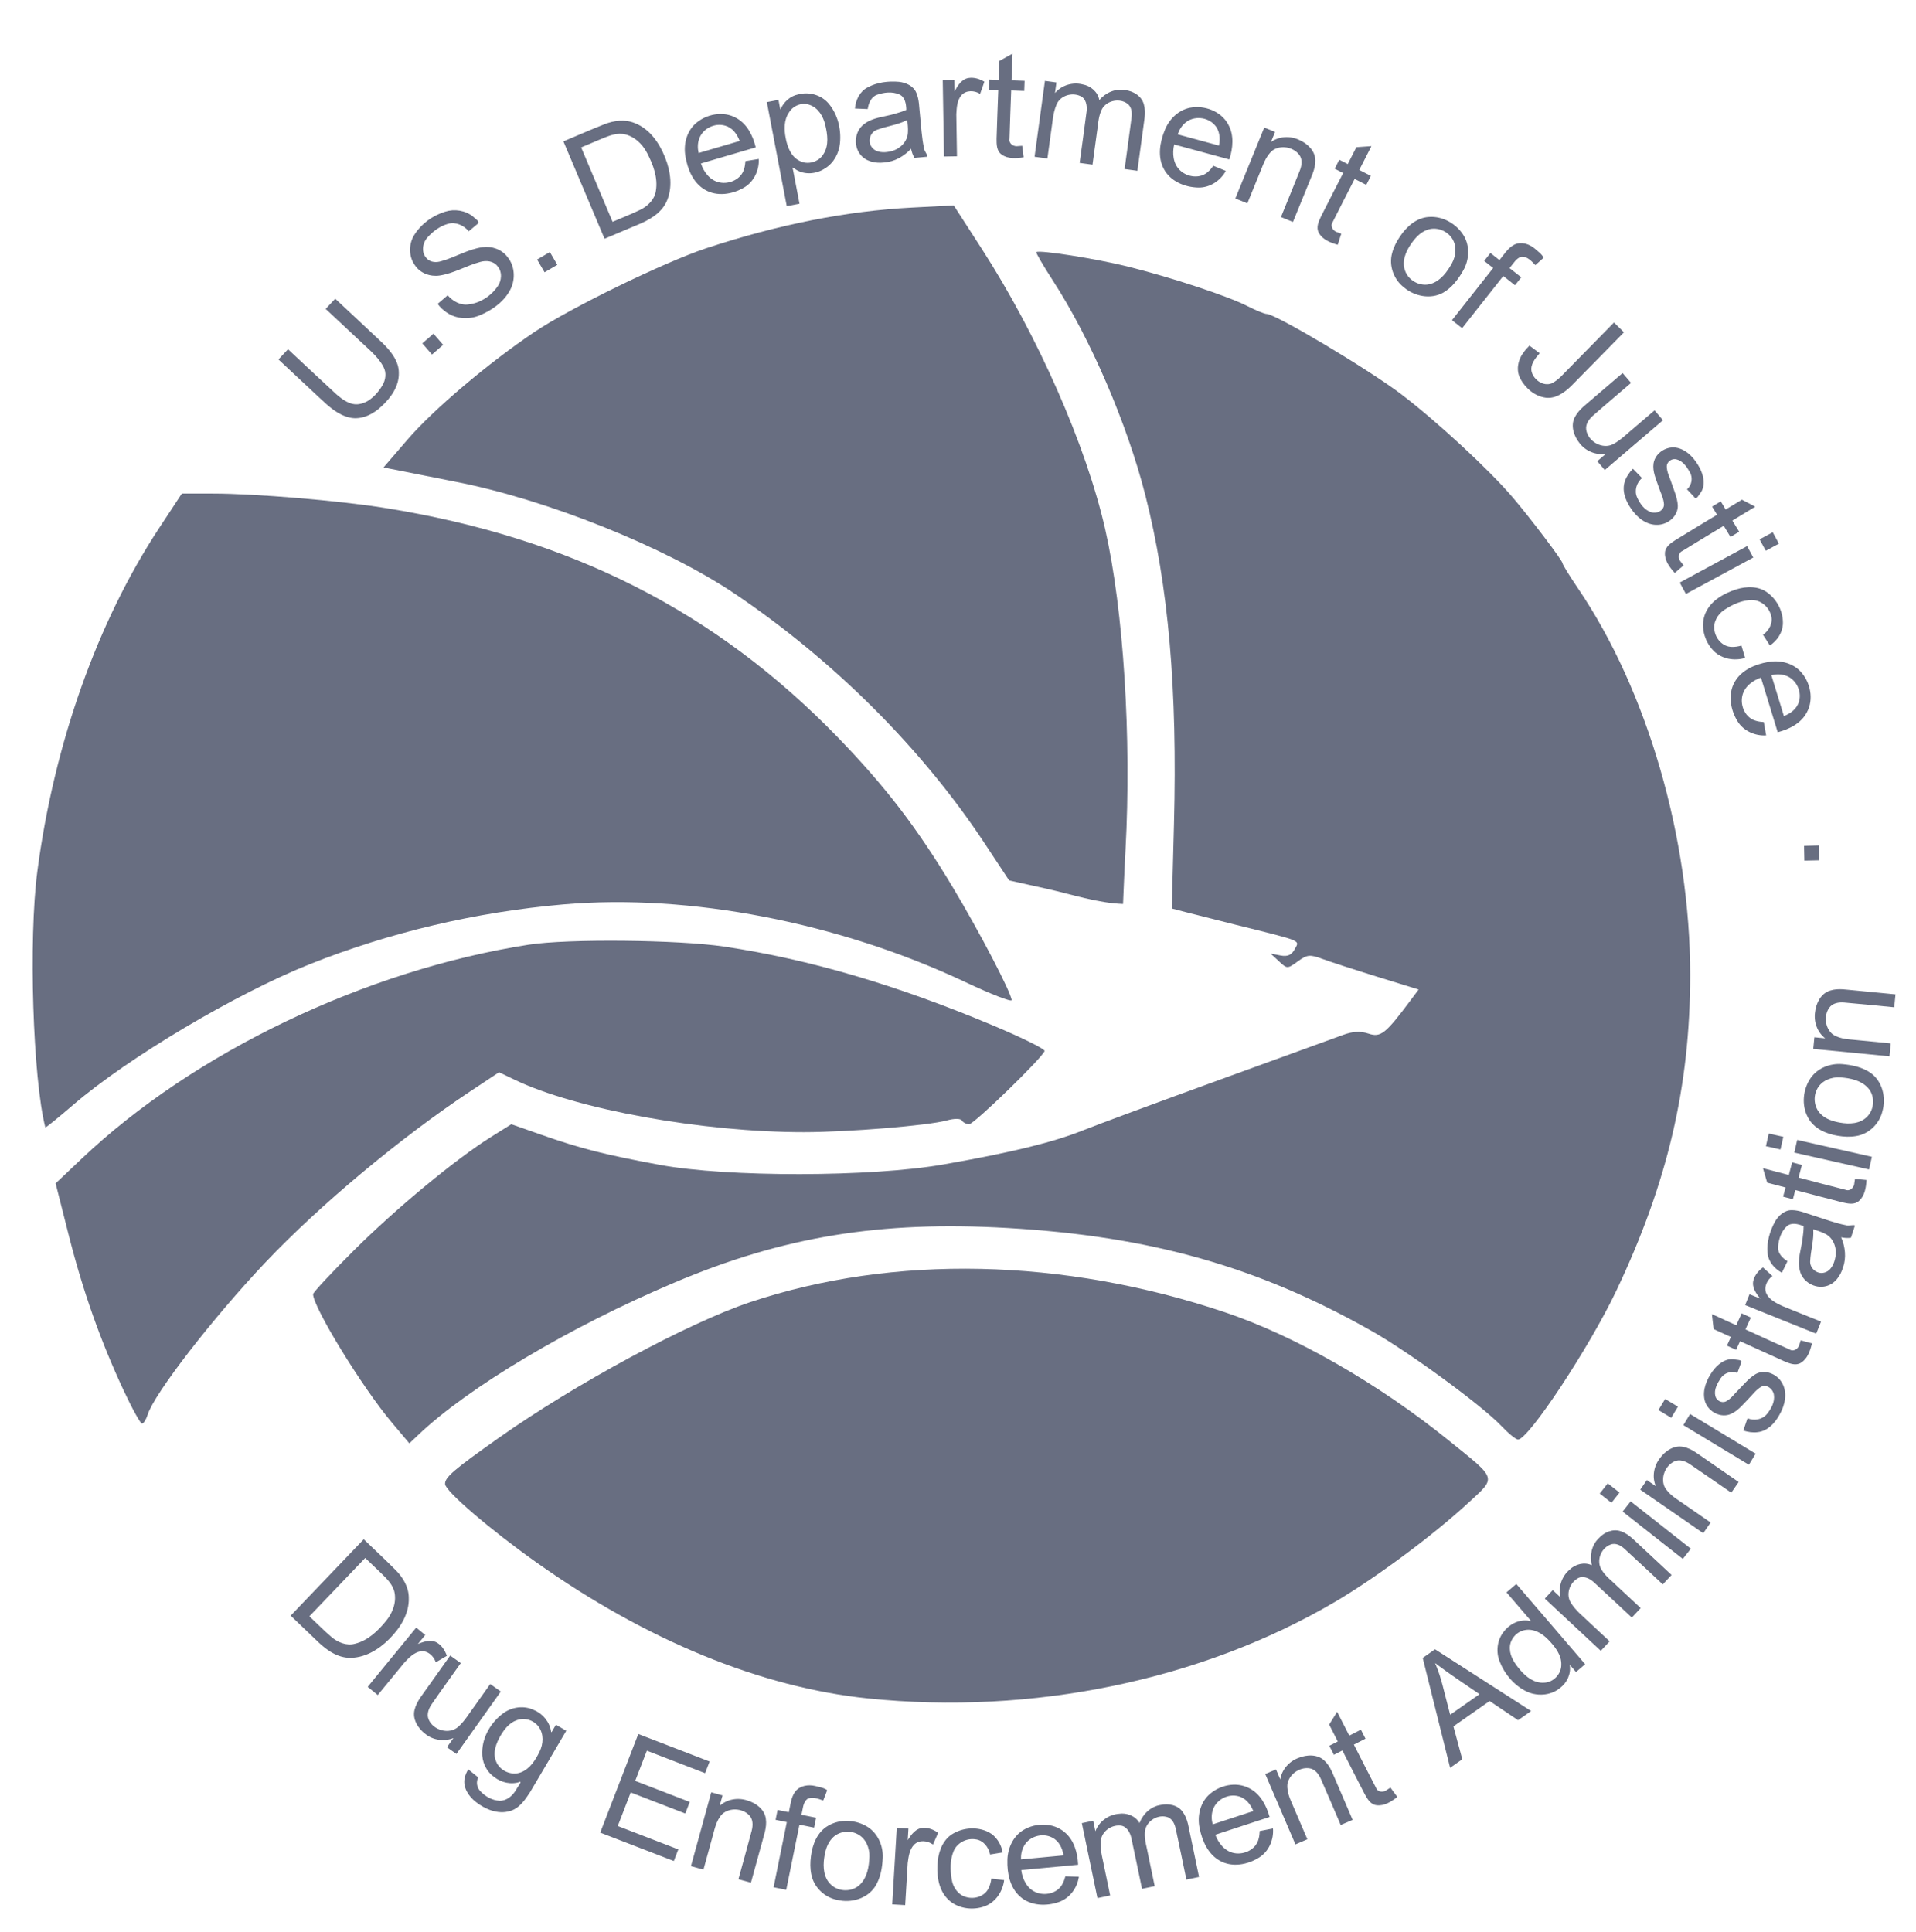 <?xml version="1.0" encoding="UTF-8"?> <svg xmlns="http://www.w3.org/2000/svg" width="480" height="484" viewBox="0 0 480 484" fill="none"><path d="M217.433 425.514C190.668 422.761 161.931 410.976 134.433 391.476C122.799 383.225 111.595 373.619 111.502 371.814C111.416 370.14 113.626 368.236 124.933 360.245C144.002 346.77 172.428 331.426 187.933 326.239C223.801 314.239 266.374 315.153 306.933 328.793C324.503 334.702 345.263 346.6 362.995 360.925C375.253 370.826 374.993 369.931 367.586 376.744C358.836 384.791 344.554 395.382 334.432 401.329C300.959 420.995 258.609 429.749 217.433 425.514Z" fill="#686E81"></path><path d="M98.149 356.386C90.785 347.644 78.433 327.502 78.433 324.234C78.433 323.8 83.046 318.854 88.683 313.243C99.284 302.692 114.16 290.386 123.016 284.842L128.1 281.66L135.516 284.264C145.426 287.744 151.314 289.243 165.236 291.83C182.169 294.976 218.248 294.923 236.418 291.724C253.62 288.696 263.785 286.206 271.433 283.147C275.008 281.717 290.308 276.052 305.433 270.559C320.558 265.065 334.515 259.991 336.45 259.284C338.921 258.38 340.827 258.285 342.863 258.964C345.903 259.977 347.122 259.005 353.435 250.531L355.389 247.908L345.161 244.748C339.536 243.01 333.318 240.993 331.345 240.265C328.134 239.081 327.481 239.144 325.122 240.862C322.522 242.756 322.458 242.756 320.41 240.847L318.333 238.912L320.795 239.383C322.563 239.721 323.566 239.274 324.357 237.796C325.584 235.504 326.612 235.927 309.433 231.654C304.758 230.491 299.273 229.106 297.245 228.575L293.556 227.61L294.107 206.382C294.981 172.696 292.737 146.908 286.953 124.154C282.392 106.214 273.23 84.92 263.804 70.349C261.342 66.542 259.463 63.31 259.63 63.167C260.337 62.561 274.492 64.788 282.383 66.748C293.337 69.467 307.515 74.145 312.48 76.678C314.61 77.765 316.787 78.654 317.316 78.654C319.544 78.654 342.629 92.416 350.933 98.694C359.751 105.36 373.102 117.708 379.002 124.654C383.551 130.009 391.433 140.43 391.433 141.089C391.433 141.412 393.185 144.259 395.327 147.415C412.705 173.025 423.442 210.038 423.427 244.282C423.415 272.183 417.781 296.277 404.939 323.344C398.224 337.496 382.93 360.654 380.298 360.654C379.766 360.654 377.892 359.131 376.132 357.269C371.324 352.18 353.165 338.869 343.747 333.529C315.236 317.364 288.26 309.72 252.433 307.655C220.49 305.813 196.192 309.796 168.933 321.341C142.727 332.441 117.274 347.584 104.745 359.531L102.556 361.617L98.149 356.386Z" fill="#686E81"></path><path d="M30.999 348.404C25.15 335.88 20.776 323.503 17.183 309.315L13.933 296.477L20.433 290.315C48.573 263.641 91.599 243.037 132.433 236.681C142.207 235.159 169.959 235.43 181.474 237.16C202.961 240.387 224.719 246.785 249.045 257.028C256.133 260.013 261.823 262.837 261.689 263.304C261.215 264.954 244.017 281.654 242.793 281.654C242.11 281.654 241.296 281.241 240.984 280.737C240.645 280.187 239.117 280.177 237.175 280.712C232.513 281.996 212.534 283.635 201.433 283.644C176.074 283.665 144.399 277.934 128.976 270.534L125.019 268.635L117.976 273.305C100.45 284.925 80.062 301.937 66.529 316.234C53.295 330.215 38.647 349.15 37.003 354.404C36.615 355.641 35.973 356.654 35.575 356.654C35.178 356.654 33.119 352.941 30.999 348.404Z" fill="#686E81"></path><path d="M11.357 282.451C8.228 270.314 7.13 235.214 9.35 218.319C13.552 186.334 24.383 155.81 39.878 132.281L45.559 123.654H53.351C63.903 123.654 84.853 125.407 96.433 127.259C142.926 134.694 179.306 153.134 209.956 184.799C221.808 197.043 229.778 207.443 238.687 222.288C245.4 233.475 253.433 248.877 253.433 250.562C253.433 251.086 248.256 249.073 241.929 246.089C210.147 231.098 172.633 223.843 141.102 226.591C119.231 228.497 97.592 233.599 77.623 241.556C59.082 248.944 32.01 265.037 18.362 276.784C14.551 280.064 11.399 282.614 11.357 282.451Z" fill="#686E81"></path><path d="M262.368 222.702L252.804 220.574L246.722 211.364C231.016 187.579 208.982 165.557 184.071 148.747C166.742 137.054 136.771 125.051 113.933 120.659L96.081 117.114L102.136 110.08C108.563 102.612 122.364 90.922 133.933 83.148C142.829 77.17 166.511 65.627 176.933 62.189C194.965 56.241 212.096 52.853 228.433 52.004L238.933 51.458L245.933 62.306C260.001 84.107 272.142 111.701 276.886 132.654C281.47 152.897 283.481 184.672 281.966 212.904C281.532 220.996 281.499 223.569 281.347 226.472C275.049 226.261 268.497 224.081 262.368 222.702Z" fill="#686E81"></path><path d="M81.589 77.398C82.386 76.544 83.184 75.691 83.982 74.837C87.994 78.605 92.042 82.333 96.029 86.127C97.976 88.102 99.945 90.52 99.917 93.447C99.999 96.735 97.951 99.604 95.64 101.747C93.571 103.744 90.659 105.245 87.718 104.648C84.637 103.981 82.259 101.743 80.025 99.651C76.603 96.453 73.181 93.254 69.759 90.056C70.556 89.203 71.354 88.349 72.152 87.496C76.183 91.244 80.177 95.034 84.233 98.755C85.819 100.116 87.736 101.602 89.966 101.241C92.541 100.831 94.455 98.752 95.757 96.635C96.626 95.218 96.882 93.359 96.036 91.869C94.631 89.207 92.175 87.382 90.062 85.317C87.237 82.677 84.413 80.038 81.589 77.398ZM108.227 88.825C107.417 87.894 106.607 86.962 105.797 86.031C106.729 85.221 107.66 84.41 108.592 83.6C109.402 84.532 110.212 85.463 111.022 86.395C110.091 87.205 109.159 88.015 108.227 88.825ZM109.636 76.14C110.476 75.42 111.316 74.7 112.156 73.98C113.437 75.469 115.359 76.56 117.376 76.266C120.269 75.939 122.944 74.208 124.604 71.845C125.701 70.353 125.891 68.109 124.612 66.663C123.61 65.367 121.788 65.191 120.309 65.62C116.848 66.549 113.699 68.498 110.128 69.034C107.816 69.382 105.306 68.481 103.98 66.502C102.311 64.249 102.334 61.009 103.886 58.704C105.627 55.989 108.428 53.998 111.491 53.041C113.862 52.279 116.588 52.698 118.533 54.283C118.93 54.742 120.148 55.398 119.82 55.94C119.022 56.607 118.225 57.275 117.427 57.942C116.205 56.471 114.197 55.525 112.285 56.059C110.243 56.621 108.457 57.948 107.068 59.519C105.802 60.931 105.482 63.333 106.921 64.744C107.859 65.799 109.408 65.821 110.658 65.396C114.119 64.433 117.261 62.423 120.856 61.935C123.193 61.597 125.707 62.464 127.141 64.388C129.122 66.797 129.191 70.417 127.579 73.037C125.95 75.853 123.118 77.77 120.174 79.007C117.523 80.115 114.333 79.952 111.933 78.314C111.046 77.732 110.275 76.984 109.636 76.14ZM136.428 68.219C135.805 67.153 135.181 66.088 134.557 65.023C135.623 64.399 136.688 63.775 137.754 63.151C138.377 64.217 139.001 65.282 139.625 66.348C138.559 66.971 137.494 67.595 136.428 68.219ZM151.455 59.814C148.019 51.681 144.584 43.549 141.149 35.416C144.557 33.998 147.933 32.501 151.368 31.148C153.777 30.192 156.554 29.817 159.007 30.841C162.772 32.281 165.207 35.86 166.628 39.48C168.041 43.003 168.598 47.168 166.896 50.697C165.436 53.639 162.375 55.257 159.453 56.436C156.787 57.562 154.121 58.688 151.455 59.814ZM153.467 55.571C155.788 54.559 158.164 53.665 160.434 52.541C162.301 51.608 164.004 49.983 164.306 47.827C164.87 44.524 163.626 41.23 162.117 38.347C160.903 35.985 158.726 33.948 156.025 33.55C153.871 33.302 151.857 34.325 149.914 35.107C148.474 35.715 147.034 36.323 145.594 36.931C148.218 43.145 150.843 49.358 153.467 55.571ZM186.745 40.371C187.858 40.189 188.972 40.006 190.086 39.823C190.231 42.645 188.87 45.553 186.391 46.994C183.488 48.7 179.617 49.327 176.601 47.539C173.634 45.819 172.247 42.393 171.712 39.155C171.203 36.269 171.953 33.078 174.151 31.043C176.861 28.559 181.223 27.691 184.49 29.587C187.194 31.072 188.63 34.033 189.327 36.92C184.751 38.264 180.175 39.608 175.599 40.952C176.309 43.116 177.891 45.221 180.232 45.705C182.725 46.248 185.709 44.903 186.41 42.324C186.607 41.692 186.705 41.032 186.745 40.371ZM175.019 38.335C178.445 37.329 181.871 36.323 185.298 35.317C184.68 33.616 183.486 31.982 181.665 31.484C179.058 30.694 175.962 32.233 175.13 34.857C174.737 35.972 174.758 37.193 175.019 38.335ZM197.098 51.649C195.436 42.96 193.775 34.271 192.113 25.582C193.083 25.396 194.053 25.211 195.023 25.025C195.179 25.841 195.335 26.658 195.491 27.474C196.29 25.599 197.923 24.055 199.956 23.652C202.641 22.918 205.701 23.751 207.531 25.877C209.859 28.588 210.78 32.344 210.432 35.859C210.196 38.415 208.843 40.889 206.618 42.233C204.481 43.628 201.542 43.882 199.351 42.457C198.785 42.035 198.368 41.648 198.667 42.539C199.208 45.372 199.75 48.205 200.292 51.038C199.227 51.242 198.162 51.445 197.098 51.649ZM196.828 34.557C197.239 36.8 198.169 39.283 200.367 40.325C202.409 41.397 205.139 40.564 206.302 38.588C207.71 36.417 207.308 33.642 206.737 31.266C206.236 29.155 204.976 27.012 202.826 26.273C200.918 25.556 198.673 26.458 197.652 28.188C196.376 30.04 196.42 32.438 196.828 34.557ZM228.24 37.266C226.474 39.159 224.088 40.538 221.467 40.712C219.319 40.964 216.868 40.477 215.495 38.665C213.733 36.431 214.144 32.826 216.446 31.114C218.651 29.357 221.599 29.303 224.193 28.503C225.165 28.234 226.136 27.94 227.057 27.524C227.009 26.091 226.779 24.282 225.275 23.649C223.505 22.885 221.438 23.122 219.668 23.758C218.211 24.303 217.585 25.893 217.384 27.321C216.316 27.276 215.247 27.231 214.178 27.186C214.36 25.073 215.373 22.918 217.327 21.914C219.705 20.602 222.526 20.267 225.2 20.496C226.971 20.688 228.868 21.531 229.575 23.282C230.316 25.027 230.254 26.968 230.481 28.824C230.774 31.612 230.893 34.433 231.498 37.175C231.528 37.88 232.513 38.911 232.303 39.263C231.238 39.363 230.173 39.462 229.108 39.562C228.672 38.862 228.402 38.071 228.24 37.266ZM227.294 30.06C224.911 31.306 222.184 31.578 219.695 32.524C218.028 33.095 217.326 35.288 218.305 36.732C219.33 38.311 221.488 38.322 223.125 37.918C225.361 37.432 227.403 35.524 227.45 33.139C227.523 32.109 227.383 31.084 227.294 30.06ZM236.492 39.214C236.386 32.819 236.281 26.425 236.175 20.03C237.151 20.014 238.126 19.998 239.102 19.982C239.118 20.951 239.134 21.921 239.15 22.89C239.911 21.439 240.919 19.78 242.693 19.53C244.059 19.325 245.444 19.776 246.608 20.473C246.252 21.484 245.895 22.496 245.538 23.508C244.119 22.621 242.022 22.522 240.85 23.873C239.746 25.164 239.676 26.992 239.578 28.607C239.616 32.125 239.69 35.643 239.743 39.16C238.659 39.178 237.575 39.196 236.492 39.214ZM256.087 36.521C256.208 37.483 256.329 38.446 256.451 39.408C254.62 39.691 252.504 39.861 250.924 38.712C249.65 37.819 249.658 36.152 249.662 34.758C249.77 30.685 249.953 26.614 250.092 22.543C249.297 22.513 248.503 22.484 247.709 22.455C247.74 21.613 247.771 20.77 247.801 19.927C248.596 19.957 249.39 19.986 250.185 20.015C250.243 18.432 250.301 16.849 250.359 15.267C251.46 14.656 252.561 14.046 253.662 13.435C253.58 15.668 253.498 17.901 253.416 20.134C254.506 20.174 255.595 20.214 256.684 20.254C256.653 21.096 256.622 21.939 256.591 22.781C255.502 22.741 254.413 22.701 253.324 22.661C253.19 26.7 252.997 30.738 252.903 34.777C252.69 36.047 253.986 36.807 255.111 36.593C255.437 36.582 255.762 36.555 256.087 36.521ZM259.18 39.269C260.045 32.932 260.911 26.595 261.776 20.259C262.737 20.39 263.697 20.521 264.658 20.652C264.537 21.541 264.415 22.43 264.294 23.319C265.943 21.323 268.753 20.498 271.242 21.145C273.237 21.497 275.048 23.024 275.396 25.073C276.959 23.21 279.465 22.101 281.897 22.57C283.918 22.81 285.982 24.042 286.55 26.1C287.199 28.298 286.538 30.561 286.306 32.771C285.85 36.109 285.394 39.448 284.938 42.786C283.87 42.641 282.802 42.495 281.734 42.349C282.309 38.056 282.931 33.769 283.473 29.472C283.644 28.181 283.506 26.638 282.293 25.872C280.183 24.44 276.863 25.309 275.883 27.717C275.11 29.477 275.099 31.433 274.783 33.302C274.421 35.952 274.059 38.602 273.697 41.251C272.623 41.105 271.549 40.958 270.475 40.811C271.054 36.477 271.683 32.15 272.231 27.812C272.381 26.398 272.056 24.597 270.564 24.02C268.467 23.102 265.672 23.947 264.724 26.111C263.727 28.337 263.681 30.815 263.292 33.189C262.996 35.362 262.699 37.535 262.402 39.709C261.328 39.562 260.254 39.415 259.18 39.269ZM303.962 41.535C305.007 41.963 306.051 42.39 307.096 42.818C305.742 45.298 303.06 47.063 300.193 46.993C296.827 46.926 293.2 45.434 291.567 42.332C289.94 39.312 290.552 35.667 291.791 32.629C292.869 29.903 295.179 27.577 298.117 26.994C301.726 26.297 305.897 27.841 307.688 31.167C309.214 33.848 308.887 37.123 307.97 39.947C303.367 38.697 298.765 37.445 294.162 36.194C293.635 38.41 293.88 41.032 295.621 42.669C297.461 44.438 300.707 44.854 302.654 43.024C303.154 42.589 303.582 42.077 303.962 41.535ZM295.038 33.661C298.484 34.598 301.93 35.535 305.376 36.472C305.74 34.699 305.578 32.681 304.288 31.304C302.48 29.266 299.036 28.956 296.954 30.756C296.036 31.501 295.414 32.552 295.038 33.661ZM309.478 49.718C311.893 43.796 314.308 37.874 316.724 31.952C317.627 32.321 318.531 32.689 319.434 33.058C319.09 33.9 318.747 34.742 318.404 35.584C320.431 34.108 323.212 33.984 325.451 35.046C327.513 35.93 329.506 37.779 329.514 40.174C329.579 42.381 328.441 44.35 327.685 46.361C326.428 49.442 325.171 52.524 323.914 55.606C322.91 55.197 321.907 54.788 320.903 54.378C322.477 50.483 324.103 46.609 325.641 42.701C326.135 41.43 326.363 39.849 325.429 38.713C323.924 36.798 320.825 36.269 318.817 37.678C316.96 39.197 316.362 41.619 315.431 43.731C314.45 46.136 313.47 48.541 312.489 50.946C311.485 50.537 310.481 50.127 309.478 49.718ZM336.014 58.557C335.717 59.48 335.42 60.404 335.123 61.328C333.344 60.81 331.356 60.069 330.409 58.36C329.632 57.013 330.344 55.505 330.937 54.243C332.756 50.598 334.643 46.986 336.49 43.355C335.782 42.993 335.074 42.63 334.367 42.268C334.751 41.518 335.135 40.767 335.519 40.017C336.227 40.379 336.935 40.741 337.642 41.104C338.364 39.694 339.086 38.284 339.807 36.874C341.063 36.786 342.319 36.699 343.575 36.611C342.557 38.6 341.539 40.588 340.521 42.577C341.491 43.074 342.461 43.571 343.432 44.067C343.047 44.818 342.663 45.568 342.279 46.319C341.309 45.822 340.338 45.325 339.368 44.829C337.54 48.432 335.658 52.01 333.866 55.631C333.136 56.692 333.99 57.928 335.099 58.21C335.399 58.338 335.706 58.451 336.014 58.557ZM350.731 59.241C352.386 56.754 354.903 54.507 358.03 54.349C361.53 54.107 365.001 56.153 366.759 59.138C368.26 61.731 368.074 65.033 366.652 67.616C365.406 69.855 363.8 72.039 361.538 73.33C358.411 75.063 354.378 74.259 351.728 72.007C349.148 70.042 347.865 66.514 348.764 63.372C349.147 61.885 349.871 60.505 350.731 59.241ZM353.493 61.124C352.15 63.038 351.12 65.55 352.015 67.869C352.927 70.406 355.959 71.953 358.539 71.09C360.96 70.306 362.566 68.093 363.742 65.955C364.832 63.996 365.012 61.391 363.632 59.524C362.277 57.647 359.672 56.768 357.485 57.61C355.772 58.233 354.5 59.66 353.493 61.124ZM363.751 80.222C367.19 75.863 370.63 71.504 374.069 67.145C373.317 66.552 372.566 65.959 371.814 65.366C372.336 64.704 372.858 64.042 373.381 63.38C374.132 63.973 374.884 64.566 375.636 65.159C376.794 63.788 377.741 62.115 379.391 61.28C381.107 60.454 383.12 61.114 384.502 62.284C385.262 62.952 386.387 63.77 386.695 64.584C386.013 65.198 385.33 65.811 384.648 66.425C383.721 65.475 382.667 64.247 381.219 64.295C379.849 64.633 379.169 66.003 378.304 66.999C378.001 67.307 378.747 67.491 378.91 67.743C379.644 68.322 380.377 68.901 381.11 69.479C380.588 70.141 380.066 70.803 379.544 71.465C378.565 70.693 377.586 69.921 376.608 69.148C373.168 73.507 369.729 77.866 366.29 82.225C365.443 81.557 364.597 80.89 363.751 80.222ZM383.161 86.593C384.014 87.228 384.868 87.863 385.721 88.498C384.615 89.775 383.266 91.357 383.714 93.178C384.279 95.201 386.644 96.862 388.729 96.045C390.508 95.183 391.735 93.564 393.134 92.216C396.869 88.411 400.604 84.605 404.34 80.8C405.174 81.618 406.007 82.436 406.841 83.255C402.433 87.735 398.047 92.237 393.624 96.703C391.914 98.352 389.724 99.968 387.204 99.637C384.476 99.27 382.174 97.272 380.892 94.912C379.795 92.873 380.197 90.314 381.544 88.494C382.014 87.805 382.567 87.176 383.161 86.593ZM400.146 115.549C400.86 114.938 401.573 114.328 402.287 113.717C399.818 114.061 397.237 113.031 395.723 111.043C394.28 109.267 393.381 106.62 394.549 104.475C395.623 102.441 397.607 101.16 399.274 99.651C401.684 97.59 404.093 95.528 406.503 93.466C407.207 94.29 407.912 95.114 408.617 95.937C405.506 98.618 402.356 101.253 399.275 103.967C398.183 104.876 397.147 106.173 397.382 107.689C397.818 110.637 401.507 112.715 404.193 111.24C406.147 110.194 407.69 108.569 409.396 107.182C411.098 105.726 412.8 104.271 414.501 102.815C415.206 103.638 415.911 104.462 416.615 105.286C411.756 109.444 406.896 113.601 402.037 117.759C401.406 117.023 400.776 116.286 400.146 115.549ZM409.088 117.44C409.846 118.217 410.603 118.994 411.36 119.771C410.007 120.927 409.376 122.92 410.12 124.587C410.822 126.153 411.937 127.771 413.641 128.318C414.973 128.776 416.795 127.998 416.871 126.46C416.815 124.894 416.028 123.464 415.537 122.002C414.911 120.1 413.941 118.149 414.247 116.095C414.692 113.381 417.692 111.561 420.32 112.238C422.826 112.873 424.636 115.008 425.801 117.212C426.79 119.092 427.351 121.57 426.048 123.447C425.602 123.909 424.975 125.504 424.399 124.476C423.811 123.847 423.222 123.218 422.634 122.589C423.853 121.545 424.141 119.682 423.346 118.297C422.584 116.979 421.606 115.491 420.038 115.097C418.882 114.757 417.56 115.645 417.564 116.882C417.577 118.305 418.311 119.59 418.727 120.924C419.347 122.778 420.19 124.612 420.326 126.583C420.444 129.241 417.927 131.377 415.393 131.48C412.506 131.667 410.035 129.611 408.542 127.315C407.189 125.36 406.229 122.809 407.11 120.462C407.51 119.312 408.238 118.301 409.088 117.44ZM421.771 141.649C421.034 142.279 420.296 142.909 419.558 143.54C418.316 142.165 417.013 140.49 417.104 138.539C417.151 136.984 418.548 136.075 419.715 135.312C423.178 133.165 426.68 131.082 430.159 128.961C429.747 128.282 429.335 127.602 428.923 126.922C429.644 126.485 430.365 126.048 431.086 125.611C431.498 126.291 431.91 126.971 432.322 127.651C433.676 126.83 435.031 126.009 436.385 125.188C437.5 125.773 438.615 126.358 439.73 126.942C437.819 128.1 435.908 129.258 433.998 130.416C434.563 131.348 435.128 132.281 435.693 133.213C434.971 133.65 434.25 134.087 433.529 134.524C432.964 133.592 432.4 132.659 431.835 131.727C428.386 133.834 424.907 135.89 421.479 138.031C420.301 138.551 420.379 140.051 421.174 140.874C421.363 141.14 421.565 141.397 421.771 141.649ZM440.815 135.125C441.911 134.532 443.008 133.939 444.104 133.346C444.62 134.299 445.136 135.253 445.652 136.206C444.555 136.799 443.459 137.392 442.362 137.985C441.847 137.032 441.331 136.079 440.815 135.125ZM420.809 145.948C426.434 142.905 432.06 139.862 437.685 136.819C438.2 137.772 438.716 138.726 439.232 139.679C433.607 142.722 427.982 145.765 422.357 148.809C421.841 147.855 421.325 146.902 420.809 145.948ZM436.265 161.741C436.573 162.77 436.881 163.8 437.189 164.83C434.513 165.638 431.381 165.122 429.355 163.115C426.889 160.648 425.82 156.613 427.356 153.379C428.773 150.363 431.904 148.647 434.946 147.662C437.543 146.838 440.646 146.788 442.885 148.544C445.3 150.369 446.821 153.43 446.644 156.469C446.496 158.622 445.16 160.54 443.398 161.72C442.82 160.824 442.242 159.928 441.664 159.032C443.184 157.985 444.246 156.053 443.691 154.196C443.143 152.025 441.103 150.309 438.835 150.322C436.378 150.352 434.047 151.439 432.025 152.762C430.327 153.853 429.128 155.886 429.51 157.939C429.832 160.07 431.592 162.052 433.846 162.072C434.664 162.11 435.48 161.965 436.265 161.741ZM441.87 180.903C442.066 182.015 442.262 183.126 442.458 184.238C439.638 184.417 436.714 183.091 435.243 180.63C433.502 177.747 432.829 173.884 434.58 170.847C436.265 167.859 439.674 166.431 442.905 165.857C445.785 165.313 448.985 166.025 451.046 168.198C453.562 170.878 454.483 175.23 452.626 178.52C451.173 181.241 448.23 182.712 445.352 183.444C443.953 178.885 442.554 174.325 441.155 169.765C438.999 170.502 436.913 172.109 436.458 174.455C435.945 176.955 437.326 179.922 439.913 180.592C440.548 180.782 441.209 180.871 441.87 180.903ZM443.764 169.154C444.812 172.568 445.859 175.982 446.906 179.396C448.6 178.758 450.219 177.544 450.695 175.717C451.454 173.101 449.877 170.023 447.244 169.223C446.124 168.844 444.903 168.88 443.764 169.154ZM451.952 211.913C453.186 211.885 454.42 211.858 455.654 211.83C455.682 213.064 455.71 214.298 455.738 215.532C454.504 215.56 453.27 215.588 452.035 215.616C452.007 214.382 451.98 213.147 451.952 211.913Z" fill="#686E81"></path><path d="M72.816 404.776C78.92 398.397 85.024 392.019 91.128 385.64C93.781 388.207 96.494 390.713 99.098 393.33C100.931 395.162 102.376 397.562 102.409 400.22C102.579 404.248 100.26 407.903 97.5 410.643C94.826 413.337 91.223 415.499 87.309 415.336C84.029 415.163 81.33 412.994 79.089 410.779C76.998 408.778 74.907 406.777 72.816 404.776ZM77.509 404.941C79.359 406.67 81.121 408.497 83.054 410.135C84.651 411.479 86.817 412.398 88.917 411.82C92.172 411.028 94.703 408.58 96.751 406.052C98.439 404.001 99.445 401.194 98.739 398.557C98.113 396.481 96.376 395.038 94.887 393.564C93.758 392.483 92.628 391.403 91.499 390.322C86.836 395.195 82.172 400.068 77.509 404.941ZM92.117 422.615C96.169 417.666 100.22 412.717 104.271 407.769C105.026 408.387 105.781 409.005 106.536 409.623C105.922 410.373 105.308 411.123 104.693 411.874C106.212 411.258 108.053 410.643 109.569 411.598C110.744 412.324 111.509 413.564 111.948 414.848C111.022 415.389 110.096 415.931 109.17 416.473C108.66 414.879 107.123 413.449 105.355 413.722C103.68 413.994 102.445 415.344 101.326 416.513C99.082 419.223 96.866 421.956 94.633 424.675C93.795 423.988 92.956 423.301 92.117 422.615ZM111.972 437.742C112.516 436.976 113.061 436.211 113.605 435.445C111.293 436.377 108.539 436.004 106.588 434.441C104.759 433.068 103.245 430.718 103.859 428.354C104.408 426.12 106.023 424.396 107.274 422.529C109.112 419.945 110.951 417.361 112.789 414.777C113.672 415.405 114.555 416.033 115.439 416.662C113.07 420.016 110.652 423.335 108.321 426.715C107.481 427.863 106.79 429.371 107.386 430.786C108.523 433.54 112.605 434.663 114.854 432.58C116.497 431.092 117.6 429.142 118.92 427.383C120.218 425.558 121.516 423.733 122.814 421.909C123.697 422.537 124.581 423.165 125.464 423.794C121.757 429.005 118.049 434.216 114.342 439.428C113.552 438.866 112.762 438.304 111.972 437.742ZM117.311 443.294C118.14 443.964 118.969 444.633 119.799 445.302C119.249 446.41 119.425 447.789 120.279 448.696C121.518 450.05 123.28 451.059 125.138 451.159C126.97 451.19 128.476 449.863 129.327 448.343C129.621 447.766 130.598 446.588 130.362 446.389C128.113 447.2 125.54 446.633 123.712 445.132C121.742 443.726 120.693 441.295 120.799 438.902C120.877 435.108 122.999 431.497 126.025 429.273C128.23 427.606 131.343 427.218 133.838 428.458C136.054 429.399 137.739 431.479 138.066 433.882C138.139 434.307 138.477 433.339 138.67 433.128C138.871 432.787 139.072 432.446 139.272 432.104C140.134 432.611 140.996 433.118 141.858 433.624C138.842 438.732 135.865 443.862 132.824 448.954C131.559 450.913 130.096 453.102 127.707 453.744C124.705 454.62 121.553 453.29 119.199 451.451C117.401 450.052 115.867 447.775 116.423 445.402C116.585 444.652 116.908 443.944 117.311 443.294ZM125.473 434.722C124.333 436.651 123.343 439.078 124.276 441.29C125.207 443.687 128.2 444.979 130.584 444.002C132.811 443.111 134.162 440.921 135.173 438.859C136.127 436.927 136.276 434.452 134.963 432.646C133.756 430.936 131.384 430.217 129.432 430.983C127.651 431.599 126.404 433.153 125.473 434.722ZM150.368 459.137C153.548 450.901 156.727 442.665 159.906 434.429C165.862 436.727 171.817 439.026 177.772 441.325C177.397 442.297 177.022 443.269 176.646 444.241C171.781 442.363 166.916 440.485 162.051 438.607C161.077 441.129 160.103 443.652 159.129 446.174C163.686 447.933 168.242 449.692 172.798 451.451C172.425 452.417 172.052 453.383 171.679 454.35C167.123 452.591 162.567 450.832 158.01 449.073C156.928 451.877 155.846 454.68 154.764 457.483C159.82 459.435 164.876 461.387 169.932 463.339C169.557 464.311 169.182 465.283 168.807 466.255C162.661 463.882 156.515 461.51 150.368 459.137ZM173.096 467.54C174.792 461.374 176.489 455.207 178.185 449.041C179.126 449.3 180.066 449.559 181.007 449.817C180.766 450.694 180.525 451.571 180.283 452.448C182.122 450.742 184.868 450.29 187.217 451.079C189.37 451.712 191.568 453.312 191.86 455.689C192.186 457.872 191.289 459.962 190.777 462.048C189.894 465.257 189.011 468.467 188.128 471.676C187.083 471.388 186.038 471.101 184.993 470.813C186.094 466.76 187.25 462.72 188.313 458.657C188.653 457.336 188.693 455.739 187.63 454.722C185.909 452.999 182.769 452.841 180.942 454.478C179.278 456.207 178.972 458.683 178.298 460.89C177.609 463.394 176.92 465.899 176.231 468.403C175.186 468.115 174.141 467.828 173.096 467.54ZM193.8 472.826C194.905 467.384 196.009 461.943 197.113 456.501C196.175 456.311 195.236 456.121 194.298 455.93C194.466 455.104 194.633 454.278 194.801 453.451C195.739 453.642 196.678 453.832 197.616 454.023C198.031 452.276 198.122 450.355 199.218 448.867C200.377 447.355 202.472 447.037 204.233 447.458C205.213 447.711 206.585 447.935 207.228 448.522C206.895 449.377 206.563 450.233 206.231 451.088C204.975 450.658 203.48 450.037 202.21 450.733C201.139 451.653 201.15 453.182 200.827 454.462C200.696 454.872 201.445 454.7 201.704 454.852C202.619 455.038 203.535 455.224 204.45 455.409C204.283 456.236 204.115 457.062 203.947 457.888C202.726 457.64 201.504 457.392 200.282 457.145C199.178 462.586 198.074 468.028 196.97 473.469C195.913 473.255 194.857 473.04 193.8 472.826ZM203.163 465.053C203.524 462.087 204.762 458.949 207.484 457.403C210.502 455.613 214.522 455.88 217.434 457.756C219.94 459.397 221.258 462.431 221.149 465.378C221.043 467.938 220.59 470.61 219.15 472.781C217.136 475.734 213.172 476.829 209.793 476.008C206.605 475.413 203.873 472.839 203.263 469.628C202.937 468.127 202.963 466.569 203.163 465.053ZM206.476 465.493C206.138 467.808 206.347 470.515 208.189 472.183C210.143 474.039 213.547 474.058 215.464 472.127C217.274 470.339 217.714 467.64 217.804 465.202C217.897 462.961 216.886 460.554 214.814 459.507C212.76 458.439 210.037 458.825 208.463 460.56C207.213 461.887 206.718 463.734 206.476 465.493ZM223.519 477.107C223.899 470.722 224.278 464.338 224.658 457.954C225.632 458.012 226.605 458.07 227.579 458.127C227.522 459.095 227.464 460.063 227.407 461.031C228.276 459.642 229.407 458.064 231.194 457.949C232.572 457.848 233.919 458.403 235.027 459.186C234.595 460.167 234.162 461.149 233.73 462.131C232.382 461.14 230.299 460.882 229.027 462.14C227.829 463.343 227.621 465.161 227.4 466.764C227.172 470.275 226.979 473.788 226.765 477.299C225.683 477.235 224.601 477.171 223.519 477.107ZM248.359 470.648C249.426 470.778 250.493 470.908 251.56 471.037C251.23 473.814 249.504 476.477 246.854 477.531C243.606 478.803 239.481 478.168 237.132 475.466C234.935 472.961 234.615 469.405 234.93 466.223C235.214 463.513 236.409 460.649 238.915 459.3C241.554 457.817 244.968 457.648 247.682 459.026C249.596 460.023 250.819 462.015 251.195 464.103C250.143 464.274 249.091 464.445 248.038 464.617C247.687 462.804 246.341 461.058 244.417 460.823C242.208 460.456 239.819 461.639 238.923 463.723C237.967 465.987 238.031 468.558 238.435 470.94C238.755 472.933 240.138 474.845 242.172 475.317C244.254 475.875 246.775 475.056 247.695 472.998C248.057 472.263 248.251 471.457 248.359 470.648ZM266.9 470.081C268.028 470.114 269.156 470.147 270.284 470.18C269.888 472.977 267.998 475.572 265.289 476.515C262.114 477.635 258.194 477.512 255.575 475.182C252.991 472.927 252.283 469.299 252.375 466.019C252.426 463.089 253.771 460.099 256.317 458.521C259.451 456.6 263.899 456.58 266.744 459.064C269.115 461.038 269.959 464.219 270.094 467.186C265.345 467.632 260.596 468.078 255.848 468.524C256.133 470.785 257.284 473.153 259.489 474.074C261.833 475.083 265.019 474.332 266.198 471.934C266.513 471.351 266.735 470.721 266.9 470.081ZM255.777 465.845C259.333 465.511 262.888 465.177 266.444 464.843C266.162 463.056 265.301 461.223 263.609 460.388C261.201 459.115 257.867 460.035 256.55 462.452C255.952 463.472 255.74 464.675 255.777 465.845ZM274.935 475.542C273.631 469.281 272.327 463.019 271.023 456.758C271.972 456.561 272.921 456.363 273.87 456.165C274.053 457.044 274.236 457.922 274.419 458.801C275.306 456.368 277.678 454.651 280.24 454.428C282.238 454.092 284.455 454.925 285.468 456.739C286.319 454.461 288.309 452.578 290.758 452.207C292.743 451.757 295.1 452.227 296.323 453.977C297.67 455.831 297.805 458.185 298.325 460.345C299.012 463.644 299.699 466.943 300.386 470.241C299.331 470.461 298.276 470.681 297.22 470.901C296.326 466.663 295.478 462.415 294.552 458.184C294.281 456.91 293.635 455.502 292.236 455.186C289.768 454.542 286.93 456.472 286.812 459.069C286.672 460.985 287.316 462.833 287.643 464.7C288.188 467.318 288.734 469.936 289.279 472.555C288.218 472.776 287.156 472.997 286.095 473.218C285.192 468.94 284.337 464.651 283.402 460.38C283.07 458.997 282.162 457.408 280.563 457.363C278.279 457.2 275.928 458.932 275.758 461.288C275.563 463.719 276.349 466.07 276.777 468.437C277.224 470.584 277.671 472.731 278.118 474.879C277.057 475.1 275.996 475.321 274.935 475.542ZM315.586 458.747C316.693 458.53 317.801 458.313 318.909 458.096C319.14 460.912 317.87 463.86 315.436 465.377C312.587 467.172 308.737 467.917 305.668 466.224C302.649 464.595 301.157 461.213 300.522 457.994C299.925 455.124 300.577 451.911 302.711 449.81C305.343 447.244 309.677 446.242 313.001 448.036C315.749 449.438 317.275 452.354 318.061 455.218C313.528 456.702 308.996 458.186 304.463 459.67C305.24 461.811 306.885 463.867 309.24 464.278C311.749 464.744 314.69 463.308 315.311 460.709C315.489 460.071 315.566 459.408 315.586 458.747ZM303.803 457.072C307.196 455.961 310.59 454.85 313.984 453.739C313.315 452.058 312.07 450.461 310.235 450.02C307.605 449.31 304.557 450.944 303.807 453.592C303.449 454.719 303.507 455.939 303.803 457.072ZM324.535 462.09C322.015 456.212 319.494 450.334 316.974 444.456C317.87 444.072 318.767 443.687 319.664 443.303C320.022 444.138 320.38 444.974 320.739 445.81C321.112 443.33 322.976 441.263 325.304 440.415C327.382 439.567 330.098 439.446 331.809 441.122C333.425 442.625 334.028 444.818 334.929 446.768C336.241 449.827 337.553 452.886 338.865 455.945C337.869 456.372 336.872 456.799 335.876 457.227C334.208 453.372 332.591 449.493 330.888 445.654C330.33 444.41 329.365 443.137 327.9 443.004C325.48 442.732 322.927 444.567 322.52 446.986C322.298 449.375 323.603 451.501 324.453 453.647C325.477 456.034 326.501 458.421 327.524 460.808C326.528 461.235 325.532 461.662 324.535 462.09ZM348.332 447.852C348.906 448.633 349.481 449.415 350.055 450.197C348.593 451.335 346.828 452.513 344.888 452.278C343.341 452.118 342.536 450.658 341.861 449.438C339.974 445.828 338.152 442.183 336.292 438.558C335.584 438.919 334.876 439.28 334.168 439.641C333.785 438.89 333.402 438.139 333.019 437.388C333.727 437.027 334.435 436.666 335.143 436.305C334.424 434.894 333.704 433.483 332.985 432.072C333.65 431.003 334.315 429.933 334.98 428.864C335.994 430.855 337.009 432.845 338.024 434.836C338.995 434.34 339.966 433.845 340.937 433.35C341.32 434.101 341.703 434.852 342.086 435.603C341.115 436.099 340.144 436.594 339.173 437.089C341.022 440.682 342.818 444.303 344.702 447.878C345.134 449.091 346.636 449.124 347.515 448.39C347.794 448.222 348.065 448.039 348.332 447.852ZM363.285 442.899C360.996 433.723 358.707 424.547 356.418 415.372C357.449 414.649 358.479 413.927 359.51 413.205C367.535 418.362 375.56 423.519 383.585 428.676C382.495 429.44 381.405 430.204 380.315 430.967C377.938 429.368 375.56 427.769 373.182 426.17C370.159 428.289 367.136 430.407 364.112 432.525C364.853 435.271 365.593 438.018 366.333 440.764C365.317 441.476 364.301 442.187 363.285 442.899ZM363.303 429.607C365.754 427.889 368.206 426.172 370.657 424.455C367.121 422.001 363.497 419.67 360.066 417.068C359.585 416.633 359.378 416.53 359.75 417.211C361.121 420.459 361.785 423.935 362.713 427.323C362.91 428.084 363.106 428.845 363.303 429.607ZM394.822 418.904C394.297 418.291 393.772 417.679 393.246 417.066C393.646 419.288 392.599 421.579 390.812 422.908C388.375 424.923 384.753 425.058 382.021 423.569C379.15 422.043 376.934 419.378 375.741 416.374C374.734 413.965 375.005 411.054 376.597 408.959C378.007 406.986 380.434 405.683 382.89 406.027C383.85 406.352 383.456 405.95 383.031 405.491C381.159 403.308 379.286 401.125 377.413 398.942C378.232 398.24 379.05 397.539 379.868 396.837C385.616 403.538 391.364 410.238 397.112 416.939C396.349 417.594 395.586 418.249 394.822 418.904ZM380.786 418.329C382.274 420.106 384.374 421.755 386.824 421.571C389.148 421.514 391.138 419.413 391.133 417.098C391.222 414.588 389.502 412.479 387.851 410.776C386.376 409.246 384.292 407.988 382.089 408.379C379.855 408.721 378.092 410.879 378.255 413.145C378.331 415.136 379.552 416.857 380.786 418.329ZM401.035 413.59C396.358 409.227 391.682 404.865 387.005 400.502C387.666 399.793 388.328 399.084 388.989 398.375C389.645 398.987 390.301 399.599 390.957 400.211C390.278 397.713 391.226 394.942 393.19 393.282C394.629 391.855 396.92 391.257 398.794 392.154C398.175 389.803 398.714 387.117 400.501 385.401C401.863 383.888 404.06 382.913 406.069 383.637C408.238 384.374 409.705 386.22 411.377 387.684C413.841 389.983 416.305 392.281 418.768 394.579C418.033 395.368 417.298 396.156 416.563 396.944C413.387 393.998 410.245 391.017 407.048 388.095C406.092 387.211 404.752 386.433 403.427 386.982C401.039 387.879 399.834 391.093 401.235 393.282C402.227 394.929 403.818 396.066 405.163 397.403C407.118 399.227 409.074 401.052 411.029 402.876C410.29 403.668 409.55 404.461 408.811 405.254C405.605 402.28 402.433 399.27 399.206 396.321C398.138 395.382 396.479 394.608 395.147 395.494C393.187 396.678 392.265 399.448 393.486 401.471C394.729 403.569 396.726 405.037 398.441 406.723C400.045 408.219 401.649 409.716 403.253 411.212C402.514 412.004 401.774 412.797 401.035 413.59ZM403.707 376.496C402.727 375.726 401.747 374.955 400.767 374.184C401.438 373.332 402.108 372.48 402.778 371.628C403.758 372.399 404.738 373.17 405.717 373.94C405.047 374.792 404.377 375.644 403.707 376.496ZM421.585 390.559C416.558 386.605 411.531 382.651 406.504 378.697C407.174 377.845 407.845 376.993 408.515 376.141C413.542 380.095 418.568 384.049 423.595 388.003C422.925 388.855 422.255 389.707 421.585 390.559ZM426.701 384.118C421.44 380.481 416.179 376.844 410.919 373.207C411.473 372.404 412.028 371.602 412.583 370.799C413.331 371.316 414.079 371.833 414.827 372.35C413.824 370.052 414.304 367.31 415.824 365.354C417.132 363.531 419.368 361.984 421.708 362.493C423.877 362.906 425.553 364.443 427.354 365.614C430.092 367.507 432.829 369.4 435.567 371.293C434.951 372.184 434.334 373.076 433.718 373.968C430.255 371.59 426.823 369.166 423.339 366.821C422.205 366.064 420.71 365.499 419.399 366.166C417.205 367.223 416.019 370.134 416.961 372.399C418.044 374.54 420.28 375.647 422.141 377.012C424.277 378.489 426.414 379.966 428.55 381.443C427.934 382.334 427.317 383.226 426.701 384.118ZM418.675 355.206C417.608 354.561 416.541 353.916 415.474 353.271C416.035 352.343 416.596 351.416 417.157 350.488C418.223 351.133 419.29 351.778 420.357 352.423C419.796 353.351 419.235 354.278 418.675 355.206ZM438.14 366.973C432.667 363.664 427.194 360.356 421.72 357.047C422.281 356.119 422.842 355.192 423.403 354.264C428.876 357.573 434.349 360.881 439.822 364.19C439.262 365.118 438.701 366.045 438.14 366.973ZM436.731 358.403C437.084 357.377 437.437 356.351 437.791 355.325C439.431 356.014 441.495 355.681 442.649 354.266C443.732 352.936 444.676 351.211 444.398 349.443C444.207 348.047 442.693 346.771 441.285 347.395C439.911 348.149 438.989 349.495 437.903 350.591C436.487 352.006 435.181 353.75 433.208 354.401C430.585 355.224 427.609 353.365 427.032 350.713C426.471 348.189 427.564 345.612 429.008 343.579C430.243 341.851 432.204 340.235 434.466 340.554C435.079 340.744 436.785 340.587 436.127 341.564C435.83 342.372 435.532 343.181 435.235 343.989C433.755 343.37 431.961 343.951 431.082 345.284C430.247 346.558 429.358 348.1 429.712 349.678C429.928 350.864 431.317 351.645 432.419 351.085C433.684 350.433 434.501 349.199 435.506 348.227C436.883 346.84 438.141 345.261 439.84 344.253C442.162 342.953 445.202 344.239 446.433 346.456C447.899 348.95 447.175 352.082 445.796 354.448C444.658 356.536 442.812 358.542 440.32 358.81C439.112 358.97 437.882 358.775 436.731 358.403ZM451.132 335.805C452.068 336.061 453.004 336.316 453.94 336.571C453.503 338.371 452.852 340.391 451.187 341.414C449.876 342.25 448.338 341.607 447.051 341.071C443.328 339.417 439.635 337.695 435.924 336.012C435.594 336.735 435.264 337.459 434.934 338.182C434.167 337.832 433.4 337.481 432.633 337.131C432.963 336.408 433.293 335.685 433.623 334.962C432.182 334.304 430.742 333.646 429.301 332.989C429.157 331.738 429.013 330.487 428.869 329.237C430.901 330.164 432.934 331.092 434.966 332.02C435.419 331.028 435.871 330.037 436.324 329.045C437.091 329.395 437.858 329.746 438.625 330.096C438.172 331.087 437.72 332.079 437.267 333.07C440.949 334.735 444.607 336.454 448.305 338.083C449.398 338.764 450.595 337.856 450.827 336.735C450.941 336.429 451.04 336.118 451.132 335.805ZM454.996 334.133C449.063 331.748 443.129 329.362 437.195 326.976C437.559 326.071 437.923 325.166 438.287 324.261C439.186 324.622 440.086 324.984 440.986 325.346C439.944 324.08 438.807 322.508 439.264 320.776C439.606 319.437 440.56 318.336 441.654 317.533C442.447 318.255 443.241 318.977 444.035 319.698C442.667 320.662 441.762 322.556 442.552 324.161C443.313 325.678 444.97 326.453 446.42 327.171C449.677 328.501 452.947 329.799 456.21 331.116C455.805 332.122 455.401 333.128 454.996 334.133ZM461.246 309.985C462.278 312.36 462.592 315.098 461.706 317.57C461.082 319.641 459.658 321.695 457.449 322.231C454.698 322.957 451.556 321.143 450.903 318.349C450.17 315.627 451.296 312.901 451.596 310.204C451.737 309.205 451.854 308.198 451.84 307.187C450.507 306.66 448.756 306.15 447.576 307.277C446.17 308.595 445.563 310.586 445.441 312.462C445.36 314.016 446.568 315.224 447.798 315.977C447.331 316.939 446.863 317.901 446.396 318.863C444.531 317.855 442.959 316.066 442.816 313.874C442.562 311.17 443.378 308.45 444.654 306.088C445.536 304.54 447.066 303.137 448.954 303.187C450.849 303.203 452.605 304.033 454.397 304.565C457.071 305.408 459.705 306.423 462.461 306.961C463.12 307.214 464.458 306.723 464.697 307.055C464.364 308.072 464.031 309.088 463.697 310.105C462.882 310.225 462.049 310.157 461.246 309.985ZM454.26 307.981C454.453 310.663 453.615 313.272 453.491 315.932C453.35 317.688 455.081 319.206 456.797 318.884C458.652 318.574 459.523 316.599 459.805 314.936C460.25 312.692 459.315 310.059 457.146 309.065C456.231 308.588 455.235 308.307 454.26 307.981ZM464.712 295.352C465.678 295.444 466.643 295.536 467.609 295.628C467.485 297.476 467.188 299.578 465.722 300.869C464.573 301.916 462.947 301.545 461.588 301.236C457.637 300.241 453.705 299.173 449.762 298.148C449.56 298.917 449.358 299.686 449.156 300.455C448.34 300.24 447.525 300.026 446.709 299.812C446.911 299.043 447.113 298.274 447.315 297.505C445.784 297.103 444.252 296.7 442.72 296.298C442.365 295.09 442.01 293.882 441.655 292.674C443.816 293.242 445.976 293.81 448.137 294.378C448.414 293.323 448.691 292.269 448.968 291.215C449.784 291.429 450.599 291.644 451.415 291.858C451.138 292.912 450.861 293.966 450.584 295.02C454.495 296.033 458.393 297.104 462.314 298.078C463.508 298.563 464.532 297.464 464.57 296.32C464.63 296 464.674 295.676 464.712 295.352ZM446.045 287.982C444.829 287.707 443.613 287.433 442.397 287.158C442.635 286.101 442.874 285.043 443.113 283.986C444.329 284.261 445.545 284.535 446.761 284.81C446.522 285.867 446.283 286.924 446.045 287.982ZM468.232 292.991C461.993 291.582 455.755 290.174 449.516 288.766C449.755 287.708 449.994 286.651 450.232 285.593C456.471 287.002 462.709 288.41 468.948 289.819C468.709 290.876 468.471 291.933 468.232 292.991ZM460.413 284.552C457.463 284.082 454.372 282.728 452.928 279.95C451.251 276.868 451.668 272.86 453.65 270.02C455.384 267.576 458.464 266.372 461.405 266.59C463.959 266.791 466.613 267.343 468.729 268.863C471.605 270.985 472.552 274.987 471.606 278.334C470.894 281.497 468.219 284.132 464.988 284.622C463.476 284.892 461.921 284.808 460.413 284.552ZM460.976 281.258C463.276 281.682 465.989 281.573 467.724 279.795C469.652 277.91 469.797 274.509 467.939 272.523C466.219 270.647 463.538 270.107 461.105 269.927C458.87 269.751 456.427 270.671 455.303 272.703C454.16 274.716 454.444 277.451 456.12 279.089C457.399 280.387 459.226 280.95 460.976 281.258ZM473.356 264.639C466.991 264.023 460.625 263.406 454.259 262.789C454.353 261.818 454.448 260.847 454.542 259.876C455.447 259.964 456.352 260.051 457.257 260.139C455.262 258.619 454.347 255.991 454.722 253.542C454.978 251.312 456.178 248.873 458.471 248.179C460.566 247.484 462.778 248.011 464.921 248.158C468.234 248.479 471.547 248.8 474.86 249.121C474.756 250.2 474.651 251.279 474.547 252.358C470.364 251.966 466.186 251.518 462.001 251.166C460.642 251.056 459.062 251.291 458.241 252.511C456.838 254.502 457.219 257.623 459.145 259.143C461.133 260.486 463.624 260.365 465.915 260.651C468.5 260.902 471.085 261.152 473.67 261.403C473.566 262.482 473.461 263.56 473.356 264.639Z" fill="#686E81"></path></svg> 